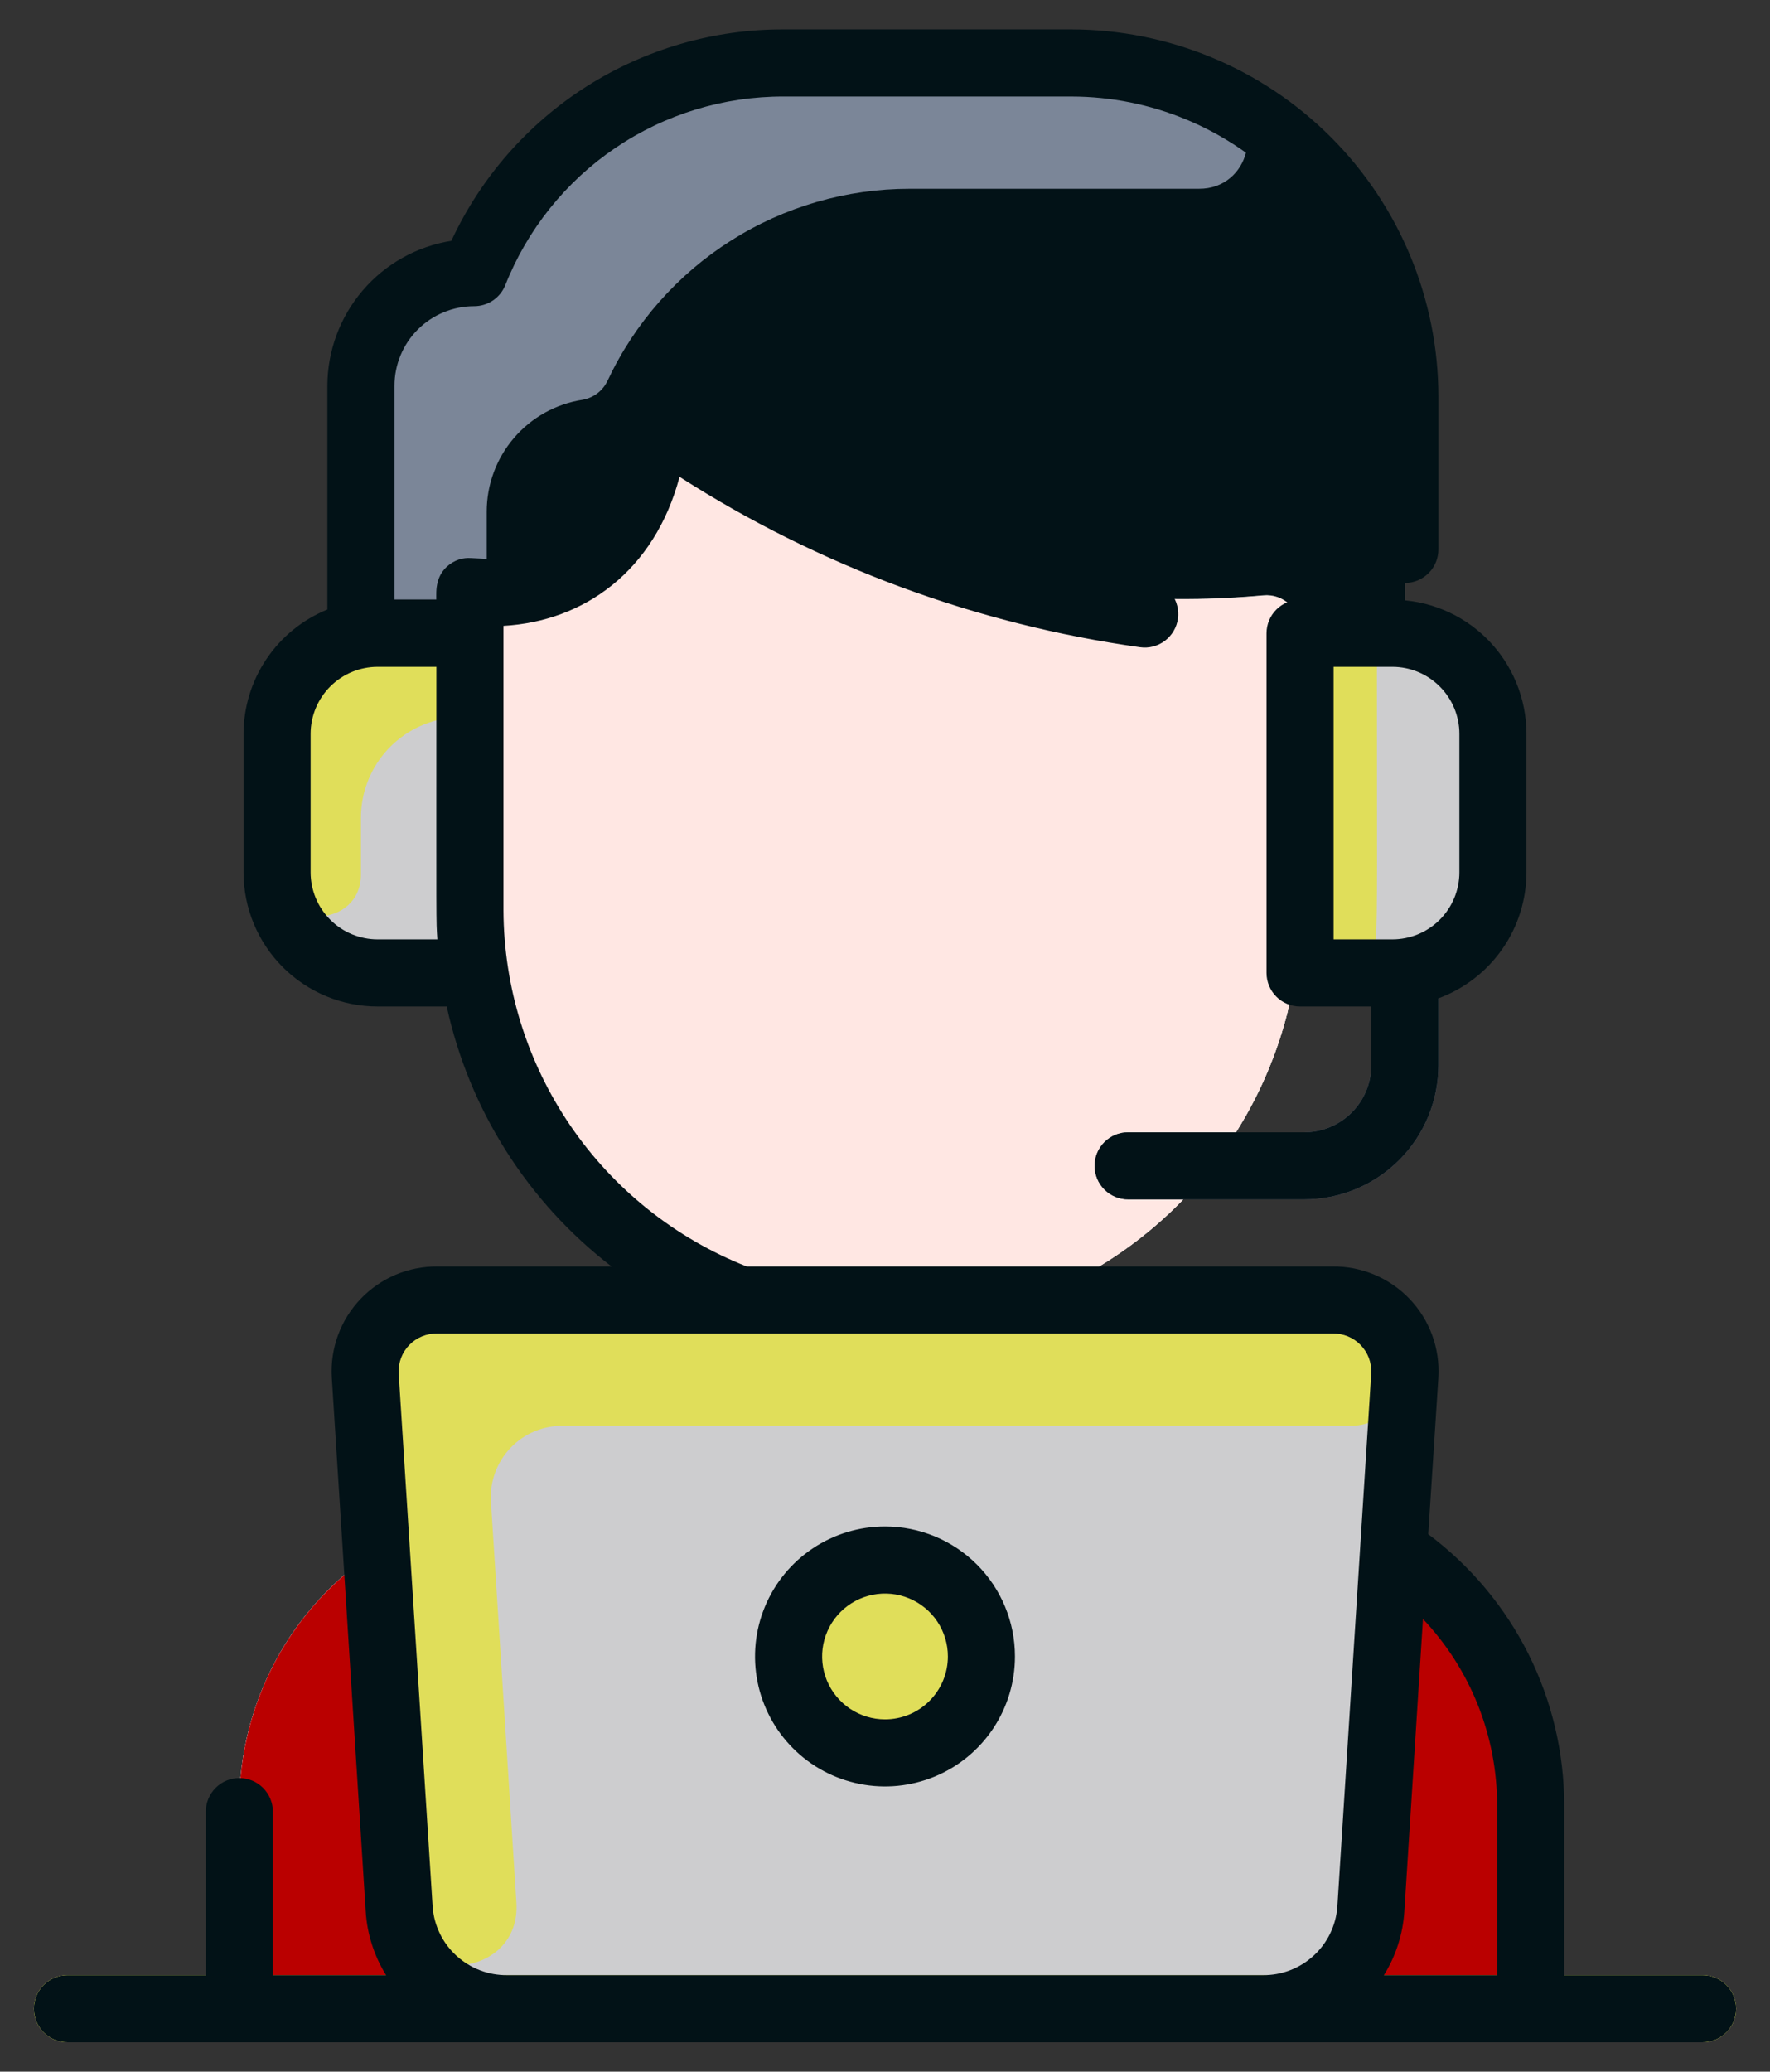 <svg width="47" height="55" viewBox="0 0 47 55" fill="none" xmlns="http://www.w3.org/2000/svg">
<rect x="0" y="0" width="47" height="55" fill="#333333" stroke="none"/>
<path d="M40.645 47.931V53.328H6.355V47.931C6.353 46.59 6.685 45.271 7.32 44.09C7.956 42.91 8.875 41.906 9.995 41.17L9.695 36.509C9.681 36.25 9.721 35.99 9.811 35.747C9.901 35.504 10.041 35.282 10.22 35.095C10.4 34.908 10.617 34.76 10.856 34.66C11.095 34.56 11.353 34.51 11.612 34.514H19.543V34.47C17.728 33.769 16.13 32.601 14.911 31.084C13.692 29.566 12.896 27.754 12.602 25.83H10.029C9.321 25.83 8.641 25.549 8.14 25.047C7.639 24.546 7.357 23.867 7.357 23.158V19.484C7.358 18.852 7.582 18.24 7.991 17.757C8.4 17.275 8.967 16.953 9.591 16.849C9.581 16.793 9.584 10.302 9.584 10.244C9.584 9.526 9.841 8.832 10.308 8.287C10.776 7.742 11.423 7.382 12.132 7.273C12.278 7.247 12.414 7.186 12.531 7.096C12.647 7.005 12.74 6.887 12.8 6.753C13.516 5.234 14.65 3.949 16.068 3.049C17.487 2.15 19.132 1.672 20.811 1.672H28.45C30.798 1.672 33.05 2.605 34.711 4.265C36.372 5.926 37.305 8.178 37.305 10.527V16.834C37.95 16.915 38.544 17.229 38.975 17.717C39.405 18.205 39.642 18.834 39.643 19.484V23.158C39.643 23.867 39.361 24.546 38.86 25.047C38.359 25.549 37.679 25.83 36.971 25.83H34.398C34.104 27.754 33.308 29.566 32.089 31.084C30.87 32.601 29.272 33.769 27.457 34.47V34.514H35.388C35.647 34.51 35.904 34.56 36.144 34.66C36.383 34.76 36.6 34.908 36.779 35.095C36.959 35.282 37.099 35.504 37.189 35.747C37.279 35.99 37.319 36.25 37.305 36.509L37.009 41.17C38.128 41.907 39.047 42.91 39.681 44.091C40.316 45.271 40.647 46.591 40.645 47.931Z" fill="#CDCDCF"/>
<path d="M40.645 47.931V53.328H33.532C34.256 53.334 34.956 53.065 35.489 52.574C36.022 52.083 36.348 51.408 36.401 50.685L37.005 41.17C38.125 41.906 39.044 42.91 39.68 44.09C40.315 45.271 40.647 46.591 40.645 47.931Z" fill="#FC6886"/>
<path d="M37.305 10.527V16.834C37.089 16.805 37.193 16.812 34.522 16.812V16.695C34.522 16.571 34.497 16.448 34.447 16.335C34.398 16.222 34.325 16.12 34.234 16.036C34.143 15.952 34.036 15.888 33.919 15.848C33.801 15.808 33.677 15.793 33.554 15.804C30.464 16.088 27.348 15.749 24.391 14.809C22.314 14.143 20.342 13.186 18.534 11.966C18.417 11.888 18.283 11.839 18.144 11.822C18.004 11.805 17.863 11.822 17.731 11.87C17.599 11.918 17.48 11.998 17.385 12.101C17.289 12.204 17.219 12.328 17.181 12.463C16.624 14.495 15.128 15.625 13.321 15.728C13.093 15.74 12.879 15.84 12.722 16.005C12.565 16.171 12.478 16.391 12.479 16.619V16.812C9.82 16.812 9.876 16.8 9.591 16.849C9.581 16.793 9.584 10.302 9.584 10.244C9.584 9.526 9.841 8.832 10.308 8.287C10.776 7.742 11.423 7.382 12.132 7.273C12.277 7.247 12.414 7.186 12.531 7.096C12.647 7.005 12.74 6.887 12.8 6.753C13.516 5.234 14.65 3.949 16.068 3.049C17.487 2.15 19.132 1.672 20.811 1.672H28.45C30.798 1.672 33.05 2.605 34.711 4.265C36.372 5.926 37.305 8.178 37.305 10.527Z" fill="#474B53"/>
<path d="M27.457 34.47V34.514H19.543V34.47C17.463 33.668 15.675 32.255 14.414 30.417C13.153 28.579 12.478 26.402 12.479 24.172V16.617C12.478 16.388 12.565 16.169 12.722 16.003C12.879 15.837 13.094 15.738 13.321 15.726C15.121 15.623 16.628 14.501 17.181 12.461C17.219 12.325 17.289 12.201 17.385 12.098C17.48 11.995 17.599 11.916 17.731 11.868C17.863 11.819 18.004 11.803 18.144 11.82C18.283 11.836 18.417 11.886 18.534 11.964C22.946 14.943 28.253 16.302 33.554 15.811C33.677 15.8 33.801 15.815 33.919 15.855C34.036 15.895 34.143 15.959 34.234 16.043C34.325 16.126 34.398 16.228 34.447 16.342C34.497 16.455 34.522 16.578 34.522 16.701C34.522 24.889 34.56 24.752 34.398 25.837C34.103 27.759 33.306 29.57 32.087 31.086C30.868 32.602 29.271 33.769 27.457 34.47Z" fill="#FFE7E3"/>
<path d="M13.468 53.328H6.355V47.931C6.353 46.591 6.685 45.271 7.32 44.09C7.956 42.91 8.875 41.906 9.995 41.17L10.599 50.685C10.652 51.408 10.979 52.083 11.511 52.574C12.044 53.065 12.744 53.334 13.468 53.328Z" fill="#FF90A9"/>
<path d="M32.423 2.611C33.631 3.216 33.185 5.018 31.837 5.012H24.156C22.475 5.011 20.829 5.488 19.41 6.388C17.99 7.287 16.856 8.572 16.14 10.093C16.079 10.227 15.987 10.345 15.871 10.436C15.754 10.526 15.617 10.587 15.472 10.613C14.762 10.722 14.115 11.082 13.648 11.627C13.181 12.172 12.924 12.866 12.924 13.584V15.846C12.789 15.924 12.676 16.037 12.598 16.172C12.52 16.307 12.479 16.46 12.479 16.617V16.812C9.82 16.812 9.876 16.8 9.591 16.849C9.581 16.793 9.584 10.302 9.584 10.244C9.584 9.526 9.841 8.832 10.308 8.287C10.776 7.742 11.423 7.382 12.132 7.273C12.278 7.247 12.414 7.186 12.531 7.096C12.647 7.005 12.74 6.887 12.8 6.753C13.516 5.233 14.649 3.949 16.068 3.049C17.486 2.149 19.132 1.672 20.811 1.672H28.45C29.829 1.67 31.19 1.992 32.423 2.611Z" fill="#7B8698"/>
<path d="M12.479 16.812V18.312C12.477 18.496 12.411 18.673 12.291 18.813C12.171 18.952 12.006 19.045 11.825 19.075C11.2 19.177 10.631 19.498 10.22 19.981C9.81 20.464 9.584 21.077 9.584 21.711V23.214C9.584 24.64 7.435 24.725 7.357 23.301C7.357 23.189 7.357 23.419 7.357 19.484C7.357 18.776 7.639 18.096 8.14 17.595C8.641 17.094 9.321 16.812 10.029 16.812H12.479Z" fill="#E0DE5A"/>
<path d="M34.633 31.842H29.957C29.721 31.842 29.494 31.748 29.327 31.581C29.16 31.414 29.066 31.187 29.066 30.951C29.066 30.715 29.16 30.488 29.327 30.321C29.494 30.154 29.721 30.061 29.957 30.061H34.633C35.105 30.061 35.558 29.873 35.892 29.539C36.226 29.205 36.414 28.752 36.414 28.279V23.582C36.414 23.346 36.508 23.12 36.675 22.953C36.842 22.786 37.069 22.692 37.305 22.692C37.541 22.692 37.767 22.786 37.934 22.953C38.102 23.12 38.195 23.346 38.195 23.582V28.279C38.195 29.224 37.82 30.13 37.152 30.798C36.484 31.466 35.578 31.842 34.633 31.842Z" fill="#585966"/>
<path d="M45.209 54.219H1.791C1.555 54.219 1.328 54.125 1.161 53.958C0.994 53.791 0.9 53.564 0.9 53.328C0.9 53.092 0.994 52.865 1.161 52.698C1.328 52.531 1.555 52.438 1.791 52.438H45.209C45.445 52.438 45.672 52.531 45.839 52.698C46.006 52.865 46.1 53.092 46.1 53.328C46.1 53.564 46.006 53.791 45.839 53.958C45.672 54.125 45.445 54.219 45.209 54.219Z" fill="#E0DE5A"/>
<path d="M23.5 46.537C24.914 46.537 26.061 45.391 26.061 43.977C26.061 42.562 24.914 41.416 23.5 41.416C22.086 41.416 20.939 42.562 20.939 43.977C20.939 45.391 22.086 46.537 23.5 46.537Z" fill="#E0DE5A"/>
<path d="M37.305 36.509C37.281 36.874 37.12 37.216 36.853 37.466C36.586 37.716 36.234 37.854 35.868 37.854H14.952C14.693 37.85 14.435 37.9 14.196 37.999C13.956 38.099 13.74 38.248 13.56 38.435C13.38 38.622 13.241 38.844 13.151 39.087C13.06 39.33 13.021 39.59 13.035 39.849C13.09 40.705 13.718 50.601 13.712 50.514C13.841 52.54 10.734 52.852 10.595 50.685C10.545 49.897 9.744 37.29 9.694 36.509C9.68 36.25 9.72 35.99 9.81 35.747C9.9 35.504 10.04 35.282 10.22 35.094C10.4 34.907 10.616 34.759 10.856 34.659C11.095 34.559 11.353 34.51 11.612 34.514H35.388C35.647 34.51 35.904 34.56 36.144 34.66C36.383 34.76 36.6 34.908 36.779 35.095C36.959 35.282 37.099 35.504 37.189 35.747C37.279 35.99 37.319 36.25 37.305 36.509Z" fill="#E0DE5A"/>
<path d="M39.643 19.485V23.158C39.643 23.867 39.361 24.547 38.86 25.048C38.359 25.549 37.679 25.83 36.971 25.83H34.398C34.56 24.745 34.522 24.86 34.522 16.813C37.193 16.813 37.089 16.805 37.305 16.834C37.95 16.915 38.544 17.229 38.975 17.717C39.405 18.205 39.642 18.834 39.643 19.485Z" fill="#CDCDCF"/>
<path d="M36.562 17.703C36.562 22.755 36.581 24.199 36.533 24.99C36.52 25.217 36.421 25.431 36.255 25.587C36.09 25.744 35.87 25.83 35.643 25.83H34.398C34.56 24.745 34.522 24.86 34.522 16.812H35.672C35.908 16.812 36.134 16.906 36.301 17.073C36.468 17.24 36.562 17.467 36.562 17.703Z" fill="#E0DE5A"/>
<path d="M40.645 47.931V53.328H6.355V47.931C6.353 46.59 6.685 45.271 7.32 44.09C7.956 42.91 8.875 41.906 9.995 41.17L9.695 36.509C9.681 36.25 9.721 35.99 9.811 35.747C9.901 35.504 10.041 35.282 10.22 35.095C10.4 34.908 10.617 34.76 10.856 34.66C11.095 34.56 11.353 34.51 11.612 34.514H19.543V34.47C17.728 33.769 16.13 32.601 14.911 31.084C13.692 29.566 12.896 27.754 12.602 25.83H10.029C9.321 25.83 8.641 25.549 8.14 25.047C7.639 24.546 7.357 23.867 7.357 23.158V19.484C7.358 18.852 7.582 18.24 7.991 17.757C8.4 17.275 8.967 16.953 9.591 16.849C9.581 16.793 9.584 10.302 9.584 10.244C9.584 9.526 9.841 8.832 10.308 8.287C10.776 7.742 11.423 7.382 12.132 7.273C12.278 7.247 12.414 7.186 12.531 7.096C12.647 7.005 12.74 6.887 12.8 6.753C13.516 5.234 14.65 3.949 16.068 3.049C17.487 2.15 19.132 1.672 20.811 1.672H28.45C30.798 1.672 33.05 2.605 34.711 4.265C36.372 5.926 37.305 8.178 37.305 10.527V16.834C37.95 16.915 38.544 17.229 38.975 17.717C39.405 18.205 39.642 18.834 39.643 19.484V23.158C39.643 23.867 39.361 24.546 38.86 25.047C38.359 25.549 37.679 25.83 36.971 25.83H34.398C34.104 27.754 33.308 29.566 32.089 31.084C30.87 32.601 29.272 33.769 27.457 34.47V34.514H35.388C35.647 34.51 35.904 34.56 36.144 34.66C36.383 34.76 36.6 34.908 36.779 35.095C36.959 35.282 37.099 35.504 37.189 35.747C37.279 35.99 37.319 36.25 37.305 36.509L37.009 41.17C38.128 41.907 39.047 42.91 39.681 44.091C40.316 45.271 40.647 46.591 40.645 47.931Z" fill="#CDCDCF"/>
<path d="M40.645 47.931V53.328H33.532C34.256 53.334 34.956 53.065 35.489 52.574C36.022 52.083 36.348 51.408 36.401 50.685L37.005 41.17C38.125 41.906 39.044 42.91 39.68 44.09C40.315 45.271 40.647 46.591 40.645 47.931Z" fill="#BA0000"/>
<path d="M37.305 10.527V16.834C37.089 16.805 37.193 16.812 34.522 16.812V16.695C34.522 16.571 34.497 16.448 34.447 16.335C34.398 16.222 34.325 16.12 34.234 16.036C34.143 15.952 34.036 15.888 33.919 15.848C33.801 15.808 33.677 15.793 33.554 15.804C30.464 16.088 27.348 15.749 24.391 14.809C22.314 14.143 20.342 13.186 18.534 11.966C18.417 11.888 18.283 11.839 18.144 11.822C18.004 11.805 17.863 11.822 17.731 11.87C17.599 11.918 17.48 11.998 17.385 12.101C17.289 12.204 17.219 12.328 17.181 12.463C16.624 14.495 15.128 15.625 13.321 15.728C13.093 15.74 12.879 15.84 12.722 16.005C12.565 16.171 12.478 16.391 12.479 16.619V16.812C9.82 16.812 9.876 16.8 9.591 16.849C9.581 16.793 9.584 10.302 9.584 10.244C9.584 9.526 9.841 8.832 10.308 8.287C10.776 7.742 11.423 7.382 12.132 7.273C12.277 7.247 12.414 7.186 12.531 7.096C12.647 7.005 12.74 6.887 12.8 6.753C13.516 5.234 14.65 3.949 16.068 3.049C17.487 2.15 19.132 1.672 20.811 1.672H28.45C30.798 1.672 33.05 2.605 34.711 4.265C36.372 5.926 37.305 8.178 37.305 10.527Z" fill="#021217"/>
<path d="M27.457 34.47V34.514H19.543V34.47C17.463 33.668 15.675 32.255 14.414 30.417C13.153 28.579 12.478 26.402 12.479 24.172V16.617C12.478 16.388 12.565 16.169 12.722 16.003C12.879 15.837 13.094 15.738 13.321 15.726C15.121 15.623 16.628 14.501 17.181 12.461C17.219 12.325 17.289 12.201 17.385 12.098C17.48 11.995 17.599 11.916 17.731 11.868C17.863 11.819 18.004 11.803 18.144 11.82C18.283 11.836 18.417 11.886 18.534 11.964C22.946 14.943 28.253 16.302 33.554 15.811C33.677 15.8 33.801 15.815 33.919 15.855C34.036 15.895 34.143 15.959 34.234 16.043C34.325 16.126 34.398 16.228 34.447 16.342C34.497 16.455 34.522 16.578 34.522 16.701C34.522 24.889 34.56 24.752 34.398 25.837C34.103 27.759 33.306 29.57 32.087 31.086C30.868 32.602 29.271 33.769 27.457 34.47Z" fill="#FFE7E3"/>
<path d="M13.468 53.328H6.355V47.931C6.353 46.591 6.685 45.271 7.32 44.09C7.956 42.91 8.875 41.906 9.995 41.17L10.599 50.685C10.652 51.408 10.979 52.083 11.511 52.574C12.044 53.065 12.744 53.334 13.468 53.328Z" fill="#BA0000"/>
<path d="M32.423 2.611C33.631 3.216 33.185 5.018 31.837 5.012H24.156C22.475 5.011 20.829 5.488 19.41 6.388C17.99 7.287 16.856 8.572 16.14 10.093C16.079 10.227 15.987 10.345 15.871 10.436C15.754 10.526 15.617 10.587 15.472 10.613C14.762 10.722 14.115 11.082 13.648 11.627C13.181 12.172 12.924 12.866 12.924 13.584V15.846C12.789 15.924 12.676 16.037 12.598 16.172C12.52 16.307 12.479 16.46 12.479 16.617V16.812C9.82 16.812 9.876 16.8 9.591 16.849C9.581 16.793 9.584 10.302 9.584 10.244C9.584 9.526 9.841 8.832 10.308 8.287C10.776 7.742 11.423 7.382 12.132 7.273C12.278 7.247 12.414 7.186 12.531 7.096C12.647 7.005 12.74 6.887 12.8 6.753C13.516 5.233 14.649 3.949 16.068 3.049C17.486 2.149 19.132 1.672 20.811 1.672H28.45C29.829 1.67 31.19 1.992 32.423 2.611Z" fill="#7B8698"/>
<path d="M12.479 16.812V18.312C12.477 18.496 12.411 18.673 12.291 18.813C12.171 18.952 12.006 19.045 11.825 19.075C11.2 19.177 10.631 19.498 10.22 19.981C9.81 20.464 9.584 21.077 9.584 21.711V23.214C9.584 24.64 7.435 24.725 7.357 23.301C7.357 23.189 7.357 23.419 7.357 19.484C7.357 18.776 7.639 18.096 8.14 17.595C8.641 17.094 9.321 16.812 10.029 16.812H12.479Z" fill="#E0DE5A"/>
<path d="M34.633 31.842H29.957C29.721 31.842 29.494 31.748 29.327 31.581C29.16 31.414 29.066 31.187 29.066 30.951C29.066 30.715 29.16 30.488 29.327 30.321C29.494 30.154 29.721 30.061 29.957 30.061H34.633C35.105 30.061 35.558 29.873 35.892 29.539C36.226 29.205 36.414 28.752 36.414 28.279V23.582C36.414 23.346 36.508 23.12 36.675 22.953C36.842 22.786 37.069 22.692 37.305 22.692C37.541 22.692 37.767 22.786 37.934 22.953C38.102 23.12 38.195 23.346 38.195 23.582V28.279C38.195 29.224 37.82 30.13 37.152 30.798C36.484 31.466 35.578 31.842 34.633 31.842Z" fill="#585966"/>
<path d="M45.209 54.219H1.791C1.555 54.219 1.328 54.125 1.161 53.958C0.994 53.791 0.9 53.564 0.9 53.328C0.9 53.092 0.994 52.865 1.161 52.698C1.328 52.531 1.555 52.438 1.791 52.438H45.209C45.445 52.438 45.672 52.531 45.839 52.698C46.006 52.865 46.1 53.092 46.1 53.328C46.1 53.564 46.006 53.791 45.839 53.958C45.672 54.125 45.445 54.219 45.209 54.219Z" fill="#E0DE5A"/>
<path d="M23.5 46.537C24.914 46.537 26.061 45.391 26.061 43.977C26.061 42.562 24.914 41.416 23.5 41.416C22.086 41.416 20.939 42.562 20.939 43.977C20.939 45.391 22.086 46.537 23.5 46.537Z" fill="#E0DE5A"/>
<path d="M37.305 36.509C37.281 36.874 37.12 37.216 36.853 37.466C36.586 37.716 36.234 37.854 35.868 37.854H14.952C14.693 37.85 14.435 37.9 14.196 37.999C13.956 38.099 13.74 38.248 13.56 38.435C13.38 38.622 13.241 38.844 13.151 39.087C13.06 39.33 13.021 39.59 13.035 39.849C13.09 40.705 13.718 50.601 13.712 50.514C13.841 52.54 10.734 52.852 10.595 50.685C10.545 49.897 9.744 37.29 9.694 36.509C9.68 36.25 9.72 35.99 9.81 35.747C9.9 35.504 10.04 35.282 10.22 35.094C10.4 34.907 10.616 34.759 10.856 34.659C11.095 34.559 11.353 34.51 11.612 34.514H35.388C35.647 34.51 35.904 34.56 36.144 34.66C36.383 34.76 36.6 34.908 36.779 35.095C36.959 35.282 37.099 35.504 37.189 35.747C37.279 35.99 37.319 36.25 37.305 36.509Z" fill="#E0DE5A"/>
<path d="M39.643 19.485V23.158C39.643 23.867 39.361 24.547 38.86 25.048C38.359 25.549 37.679 25.83 36.971 25.83H34.398C34.56 24.745 34.522 24.86 34.522 16.813C37.193 16.813 37.089 16.805 37.305 16.834C37.95 16.915 38.544 17.229 38.975 17.717C39.405 18.205 39.642 18.834 39.643 19.485Z" fill="#CDCDCF"/>
<path d="M36.562 17.703C36.562 22.755 36.581 24.199 36.533 24.99C36.52 25.217 36.421 25.431 36.255 25.587C36.09 25.744 35.87 25.83 35.643 25.83H34.398C34.56 24.745 34.522 24.86 34.522 16.812H35.672C35.908 16.812 36.134 16.906 36.301 17.073C36.468 17.24 36.562 17.467 36.562 17.703Z" fill="#E0DE5A"/>
<path d="M23.5 40.526C22.817 40.526 22.15 40.728 21.583 41.107C21.015 41.486 20.573 42.025 20.311 42.656C20.05 43.286 19.982 43.98 20.115 44.65C20.248 45.319 20.577 45.934 21.06 46.417C21.542 46.9 22.157 47.228 22.827 47.361C23.496 47.495 24.19 47.426 24.821 47.165C25.451 46.904 25.99 46.462 26.369 45.894C26.749 45.327 26.951 44.659 26.951 43.977C26.951 43.061 26.588 42.184 25.94 41.536C25.293 40.889 24.415 40.526 23.5 40.526V40.526ZM23.5 45.647C23.17 45.647 22.847 45.549 22.572 45.365C22.298 45.182 22.084 44.921 21.957 44.616C21.831 44.31 21.798 43.975 21.862 43.651C21.927 43.327 22.086 43.029 22.319 42.796C22.553 42.562 22.85 42.403 23.174 42.339C23.498 42.274 23.834 42.307 24.139 42.434C24.444 42.56 24.705 42.774 24.889 43.049C25.072 43.324 25.17 43.646 25.17 43.977C25.17 44.419 24.994 44.844 24.681 45.157C24.368 45.471 23.943 45.647 23.5 45.647ZM45.209 52.438H41.535V47.931C41.535 46.533 41.209 45.154 40.582 43.904C39.955 42.654 39.045 41.568 37.925 40.731L38.195 36.566C38.217 36.185 38.16 35.804 38.029 35.446C37.897 35.088 37.694 34.761 37.43 34.485C37.167 34.209 36.85 33.99 36.498 33.842C36.147 33.694 35.769 33.619 35.388 33.623H19.826C17.929 32.873 16.299 31.573 15.148 29.888C13.998 28.203 13.378 26.213 13.369 24.172V16.616C15.502 16.495 17.377 15.168 18.045 12.659C21.747 15.031 25.919 16.575 30.273 17.183C30.389 17.199 30.507 17.193 30.62 17.163C30.733 17.134 30.84 17.082 30.933 17.012C31.026 16.941 31.105 16.853 31.164 16.752C31.224 16.651 31.262 16.54 31.279 16.424C31.295 16.308 31.288 16.19 31.258 16.077C31.229 15.964 31.178 15.857 31.107 15.764C31.037 15.671 30.948 15.592 30.848 15.533C30.747 15.474 30.635 15.435 30.519 15.419C25.97 14.783 21.639 13.065 17.891 10.409C17.758 10.314 17.601 10.259 17.437 10.248C17.274 10.236 17.111 10.271 16.966 10.346C16.82 10.422 16.699 10.536 16.614 10.676C16.53 10.816 16.485 10.977 16.486 11.14C16.486 11.163 16.479 13.367 14.803 14.38C13.69 15.048 12.647 14.777 12.354 14.819C12.236 14.832 12.122 14.87 12.02 14.93C11.537 15.22 11.586 15.709 11.586 15.916H10.475V10.244C10.475 9.683 10.697 9.145 11.094 8.748C11.491 8.352 12.029 8.129 12.59 8.129C12.768 8.129 12.941 8.076 13.089 7.977C13.236 7.878 13.35 7.737 13.417 7.572C14.003 6.091 15.022 4.82 16.341 3.927C17.66 3.033 19.218 2.558 20.811 2.563H28.45C30.561 2.565 32.586 3.405 34.079 4.898C35.572 6.391 36.412 8.415 36.414 10.527V14.586C36.414 14.822 36.508 15.049 36.675 15.216C36.842 15.383 37.069 15.477 37.305 15.477C37.541 15.477 37.767 15.383 37.934 15.216C38.102 15.049 38.195 14.822 38.195 14.586V10.527C38.192 7.943 37.165 5.466 35.338 3.639C33.511 1.812 31.034 0.784 28.45 0.781H20.811C18.957 0.775 17.141 1.3 15.576 2.295C14.012 3.29 12.766 4.713 11.985 6.394C11.068 6.54 10.233 7.007 9.63 7.713C9.027 8.418 8.695 9.316 8.693 10.244V16.182C8.036 16.449 7.473 16.906 7.077 17.494C6.68 18.082 6.468 18.775 6.467 19.484V23.158C6.467 24.103 6.842 25.009 7.51 25.677C8.178 26.345 9.084 26.721 10.029 26.721H11.862C12.462 29.465 14.012 31.91 16.238 33.623H11.612C11.232 33.62 10.854 33.695 10.503 33.843C10.153 33.992 9.836 34.211 9.573 34.487C9.311 34.763 9.107 35.089 8.976 35.447C8.845 35.805 8.788 36.185 8.81 36.566L9.711 50.742C9.748 51.343 9.934 51.926 10.252 52.438H7.246V48.096C7.246 47.86 7.152 47.633 6.985 47.466C6.818 47.299 6.592 47.205 6.355 47.205C6.119 47.205 5.893 47.299 5.726 47.466C5.559 47.633 5.465 47.86 5.465 48.096V52.438H1.791C1.555 52.438 1.328 52.531 1.161 52.698C0.994 52.865 0.9 53.092 0.9 53.328C0.9 53.564 0.994 53.791 1.161 53.958C1.328 54.125 1.555 54.219 1.791 54.219H45.209C45.445 54.219 45.672 54.125 45.839 53.958C46.006 53.791 46.1 53.564 46.1 53.328C46.1 53.092 46.006 52.865 45.839 52.698C45.672 52.531 45.445 52.438 45.209 52.438ZM10.029 24.939C9.557 24.939 9.104 24.752 8.77 24.418C8.436 24.084 8.248 23.631 8.248 23.158V19.484C8.248 19.012 8.436 18.559 8.77 18.225C9.104 17.891 9.557 17.703 10.029 17.703H11.588C11.588 24.822 11.578 24.376 11.614 24.939H10.029ZM39.754 47.931V52.438H36.748C37.067 51.926 37.253 51.343 37.291 50.742L37.785 42.983C39.05 44.319 39.755 46.09 39.754 47.931ZM13.468 52.438C12.97 52.443 12.489 52.26 12.122 51.924C11.754 51.589 11.528 51.126 11.489 50.63L10.586 36.452C10.58 36.315 10.602 36.178 10.651 36.049C10.7 35.921 10.774 35.804 10.87 35.706C10.966 35.607 11.082 35.53 11.209 35.478C11.336 35.426 11.473 35.401 11.61 35.404H35.388C35.525 35.401 35.661 35.426 35.789 35.478C35.916 35.53 36.031 35.607 36.127 35.706C36.223 35.804 36.298 35.921 36.347 36.049C36.396 36.178 36.418 36.315 36.412 36.452L35.511 50.63C35.472 51.126 35.246 51.589 34.878 51.924C34.511 52.26 34.029 52.443 33.532 52.438H13.468ZM34.522 15.922C34.285 15.922 34.059 16.016 33.892 16.183C33.725 16.35 33.631 16.576 33.631 16.813V25.83C33.631 26.066 33.725 26.293 33.892 26.46C34.059 26.627 34.285 26.721 34.522 26.721H36.414V28.279C36.414 28.752 36.226 29.205 35.892 29.539C35.558 29.873 35.105 30.061 34.633 30.061H29.957C29.721 30.061 29.494 30.154 29.327 30.322C29.16 30.488 29.066 30.715 29.066 30.951C29.066 31.187 29.16 31.414 29.327 31.581C29.494 31.748 29.721 31.842 29.957 31.842H34.633C35.578 31.842 36.484 31.466 37.152 30.798C37.82 30.13 38.195 29.224 38.195 28.279V26.504C38.88 26.252 39.472 25.796 39.89 25.198C40.308 24.6 40.532 23.888 40.533 23.158V19.484C40.533 18.54 40.158 17.634 39.49 16.965C38.822 16.297 37.916 15.922 36.971 15.922H34.522ZM38.752 19.484V23.158C38.752 23.631 38.564 24.084 38.23 24.418C37.896 24.752 37.443 24.939 36.971 24.939H35.412V17.703H36.971C37.443 17.703 37.896 17.891 38.23 18.225C38.564 18.559 38.752 19.012 38.752 19.484Z" fill="#021217"/>
</svg>
